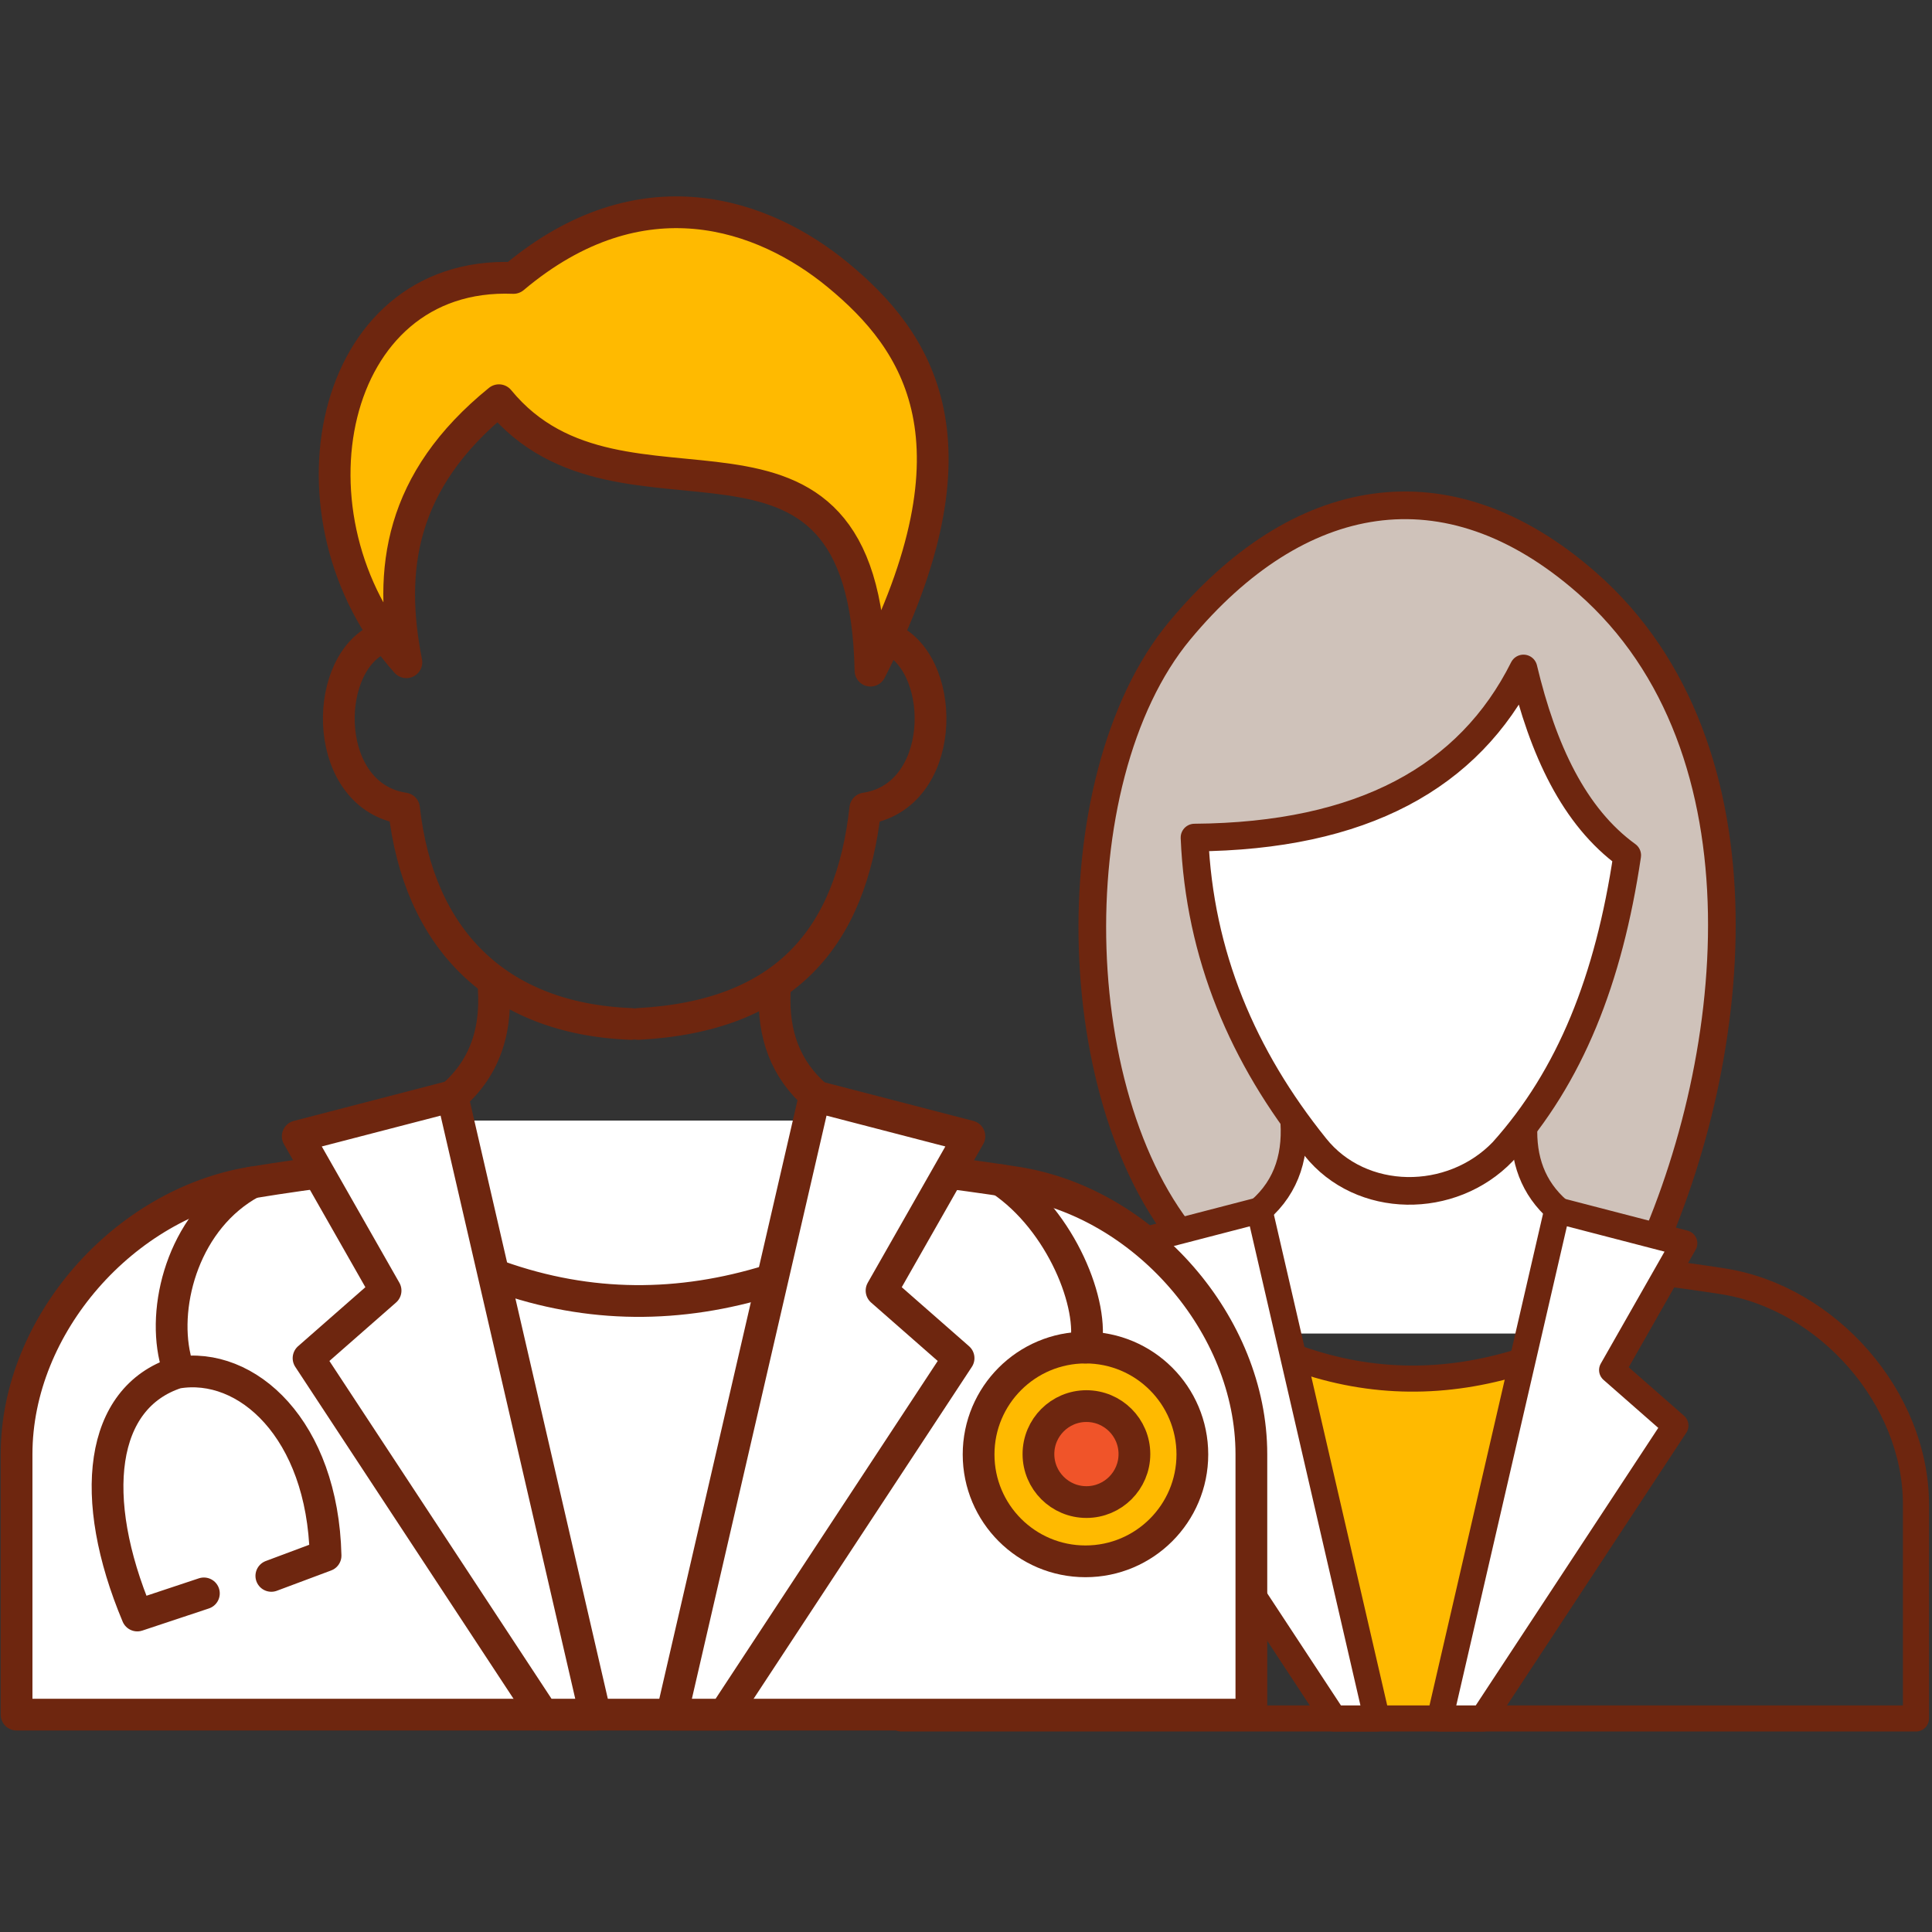 <?xml version="1.0" encoding="iso-8859-1"?>
<!-- Generator: Adobe Illustrator 24.0.1, SVG Export Plug-In . SVG Version: 6.00 Build 0)  -->
<svg version="1.1" id="&#x421;&#x43B;&#x43E;&#x439;_1"
	 xmlns="http://www.w3.org/2000/svg" xmlns:xlink="http://www.w3.org/1999/xlink" x="0px" y="0px" viewBox="0 0 800 800"
	 style="enable-background:new 0 0 800 800;" xml:space="preserve">
<rect x="0" y="0" width="800" height="800" fill="#333333" stroke="none"/>
<g>
	<polygon style="fill-rule:evenodd;clip-rule:evenodd;fill:#F05429;" points="174.023,532.916 351.414,537.264 296.197,709.989 
		224.825,709.989 174.023,532.916 	"/>
	
		<path style="fill-rule:evenodd;clip-rule:evenodd;fill:#CFC2BA;stroke:#6E260F;stroke-width:11.45;stroke-linecap:round;stroke-linejoin:round;stroke-miterlimit:22.926;" d="
		M488.515,261.096c48.557-58.438,110.299-70.918,168.635-19.714c78.171,68.617,63.157,200.785,22.381,285.604l-181.775-6.06
		C440.819,464.216,436.956,323.144,488.515,261.096L488.515,261.096z"/>
	<polygon style="fill-rule:evenodd;clip-rule:evenodd;fill:#FFFFFF;" points="535.724,467.883 626.875,467.883 646.459,512.652 
		638.307,552.195 535.724,552.195 514.804,517.423 535.724,467.883 	"/>
	<polygon style="fill-rule:evenodd;clip-rule:evenodd;fill:#FFBA00;" points="510.6,566.086 656.353,569.657 610.984,711.577 
		552.341,711.577 510.6,566.086 	"/>
	
		<path style="fill:none;stroke:#6E260F;stroke-width:10.802;stroke-linecap:round;stroke-linejoin:round;stroke-miterlimit:22.926;" d="
		M373.253,711.577h420.113v-88.595c0-44.013-36.54-85.68-80.022-92.443c-86.685-13.485-173.385-14.128-260.07,0
		c-43.43,7.078-80.022,48.443-80.022,92.443V711.577L373.253,711.577z"/>
	<polygon style="fill-rule:evenodd;clip-rule:evenodd;fill:#FFFFFF;" points="514.804,509.465 653.769,509.465 653.769,544.117 
		514.804,544.117 514.804,509.465 	"/>
	
		<polygon style="fill-rule:evenodd;clip-rule:evenodd;fill:#FFFFFF;stroke:#6E260F;stroke-width:10.802;stroke-linecap:round;stroke-linejoin:round;stroke-miterlimit:22.926;" points="
		468.909,514.817 521.532,501.162 570.116,711.577 552.341,711.577 472.59,590.294 498.798,567.311 468.909,514.817 	"/>
	
		<polygon style="fill-rule:evenodd;clip-rule:evenodd;fill:#FFFFFF;stroke:#6E260F;stroke-width:10.802;stroke-linecap:round;stroke-linejoin:round;stroke-miterlimit:22.926;" points="
		697.43,514.817 644.807,501.162 596.223,711.577 613.998,711.577 693.749,590.294 667.541,567.311 697.43,514.817 	"/>
	
		<path style="fill:none;stroke:#6E260F;stroke-width:10.801;stroke-linecap:round;stroke-linejoin:round;stroke-miterlimit:22.926;" d="
		M537.309,562.475c30.969,11.015,61.689,10.845,92.207,1.379"/>
	
		<path style="fill:none;stroke:#6E260F;stroke-width:10.802;stroke-linecap:round;stroke-linejoin:round;stroke-miterlimit:22.926;" d="
		M521.532,501.162c11.686-10.128,15.48-23.639,13.827-39.483"/>
	
		<path style="fill:none;stroke:#6E260F;stroke-width:10.802;stroke-linecap:round;stroke-linejoin:round;stroke-miterlimit:22.926;" d="
		M645.333,501.162c-10.639-9.221-14.737-21.246-14.138-35.284"/>
	
		<path style="fill-rule:evenodd;clip-rule:evenodd;fill:#FFFFFF;stroke:#6E260F;stroke-width:11.45;stroke-linecap:round;stroke-linejoin:round;stroke-miterlimit:22.926;" d="
		M494.618,346.82c69.527-0.525,113.695-25.038,136.226-70.019c8.053,33.761,20.93,61.383,42.957,77.357
		c-7.656,51.502-23.556,91.518-51.53,122.697c-21.221,22.071-58.642,21.908-77.639-1.906
		C514.662,437.68,496.643,395.521,494.618,346.82L494.618,346.82z"/>
	
		<path style="fill-rule:evenodd;clip-rule:evenodd;fill:#FFFFFF;stroke:#6E260F;stroke-width:13.146;stroke-linecap:round;stroke-linejoin:round;stroke-miterlimit:22.926;" d="
		M6.863,709.989h511.305V602.163c0-53.566-44.472-104.278-97.392-112.51c-105.501-16.412-211.021-17.194-316.522,0
		c-52.858,8.614-97.392,58.959-97.392,112.51V709.989L6.863,709.989z"/>
	<polygon style="fill-rule:evenodd;clip-rule:evenodd;fill:#FFFFFF;" points="179.139,464.005 348.27,464.005 348.27,506.179 
		179.139,506.179 179.139,464.005 	"/>
	
		<polygon style="fill-rule:evenodd;clip-rule:evenodd;fill:#FFFFFF;stroke:#6E260F;stroke-width:13.146;stroke-linecap:round;stroke-linejoin:round;stroke-miterlimit:22.926;" points="
		123.282,470.519 187.328,453.9 246.458,709.989 224.825,709.989 127.762,562.38 159.659,534.408 123.282,470.519 	"/>
	
		<polygon style="fill-rule:evenodd;clip-rule:evenodd;fill:#FFFFFF;stroke:#6E260F;stroke-width:13.146;stroke-linecap:round;stroke-linejoin:round;stroke-miterlimit:22.926;" points="
		401.408,470.519 337.362,453.9 278.232,709.989 299.866,709.989 396.928,562.38 365.03,534.408 401.408,470.519 	"/>
	
		<path style="fill:none;stroke:#6E260F;stroke-width:13.146;stroke-linecap:round;stroke-linejoin:round;stroke-miterlimit:22.926;" d="
		M206.53,528.522c37.692,13.405,75.08,13.199,112.222,1.678"/>
	
		<path style="fill-rule:evenodd;clip-rule:evenodd;fill:#FFBA00;stroke:#6E260F;stroke-width:13.146;stroke-linecap:round;stroke-linejoin:round;stroke-miterlimit:22.926;" d="
		M449.472,557.997c24.442,0,44.257,19.815,44.257,44.257c0,24.442-19.815,44.257-44.257,44.257
		c-24.442,0-44.257-19.815-44.257-44.257C405.216,577.812,425.03,557.997,449.472,557.997L449.472,557.997z"/>
	
		<path style="fill:none;stroke:#6E260F;stroke-width:13.146;stroke-linecap:round;stroke-linejoin:round;stroke-miterlimit:22.926;" d="
		M414.484,488.693c25.039,16.901,38.882,51.887,34.988,69.305 M84.425,659.788l-27.57,9.164
		c-20.6-49.029-15.524-90.184,16.35-100.511c29.056-4.947,60.365,23.419,61.605,75.704l-22.456,8.399 M104.254,489.653
		c-27.484,14.829-37.113,49.518-31.768,72.587"/>
	
		<path style="fill-rule:evenodd;clip-rule:evenodd;fill:#F05429;stroke:#6E260F;stroke-width:13.146;stroke-linecap:round;stroke-linejoin:round;stroke-miterlimit:22.926;" d="
		M449.868,582.236c10.973,0,19.869,8.896,19.869,19.868c0,10.973-8.896,19.869-19.869,19.869c-10.973,0-19.869-8.896-19.869-19.869
		C430,591.132,438.896,582.236,449.868,582.236L449.868,582.236z"/>
	
		<path style="fill:none;stroke:#6E260F;stroke-width:13.146;stroke-linecap:round;stroke-linejoin:round;stroke-miterlimit:22.926;" d="
		M187.328,453.9c14.222-12.326,18.84-28.77,16.829-48.053 M338.002,453.9c-12.949-11.222-17.936-25.858-17.208-42.942
		 M155.948,265.036c-22.82,12.084-22.057,64.755,11.355,69.738c5.931,53.463,38.109,87.066,94.039,89.224 M369.663,265.036
		c22.82,12.084,22.057,64.755-11.355,69.738c-5.931,53.463-33.109,85.979-94.039,89.224"/>
	
		<path style="fill-rule:evenodd;clip-rule:evenodd;fill:#FFBA00;stroke:#6E260F;stroke-width:13.146;stroke-linecap:round;stroke-linejoin:round;stroke-miterlimit:22.926;" d="
		M212.625,115.091c52.988-44.606,103.65-26.529,134.34-1.21c33.099,27.306,61.965,69.2,13.486,163.819
		c-2.589-124.285-102.568-49.436-153.852-111.981c-41.189,33.461-45.866,70.399-38.322,108.503
		C115.076,214.995,135.392,111.997,212.625,115.091L212.625,115.091z"/>
</g>
</svg>
